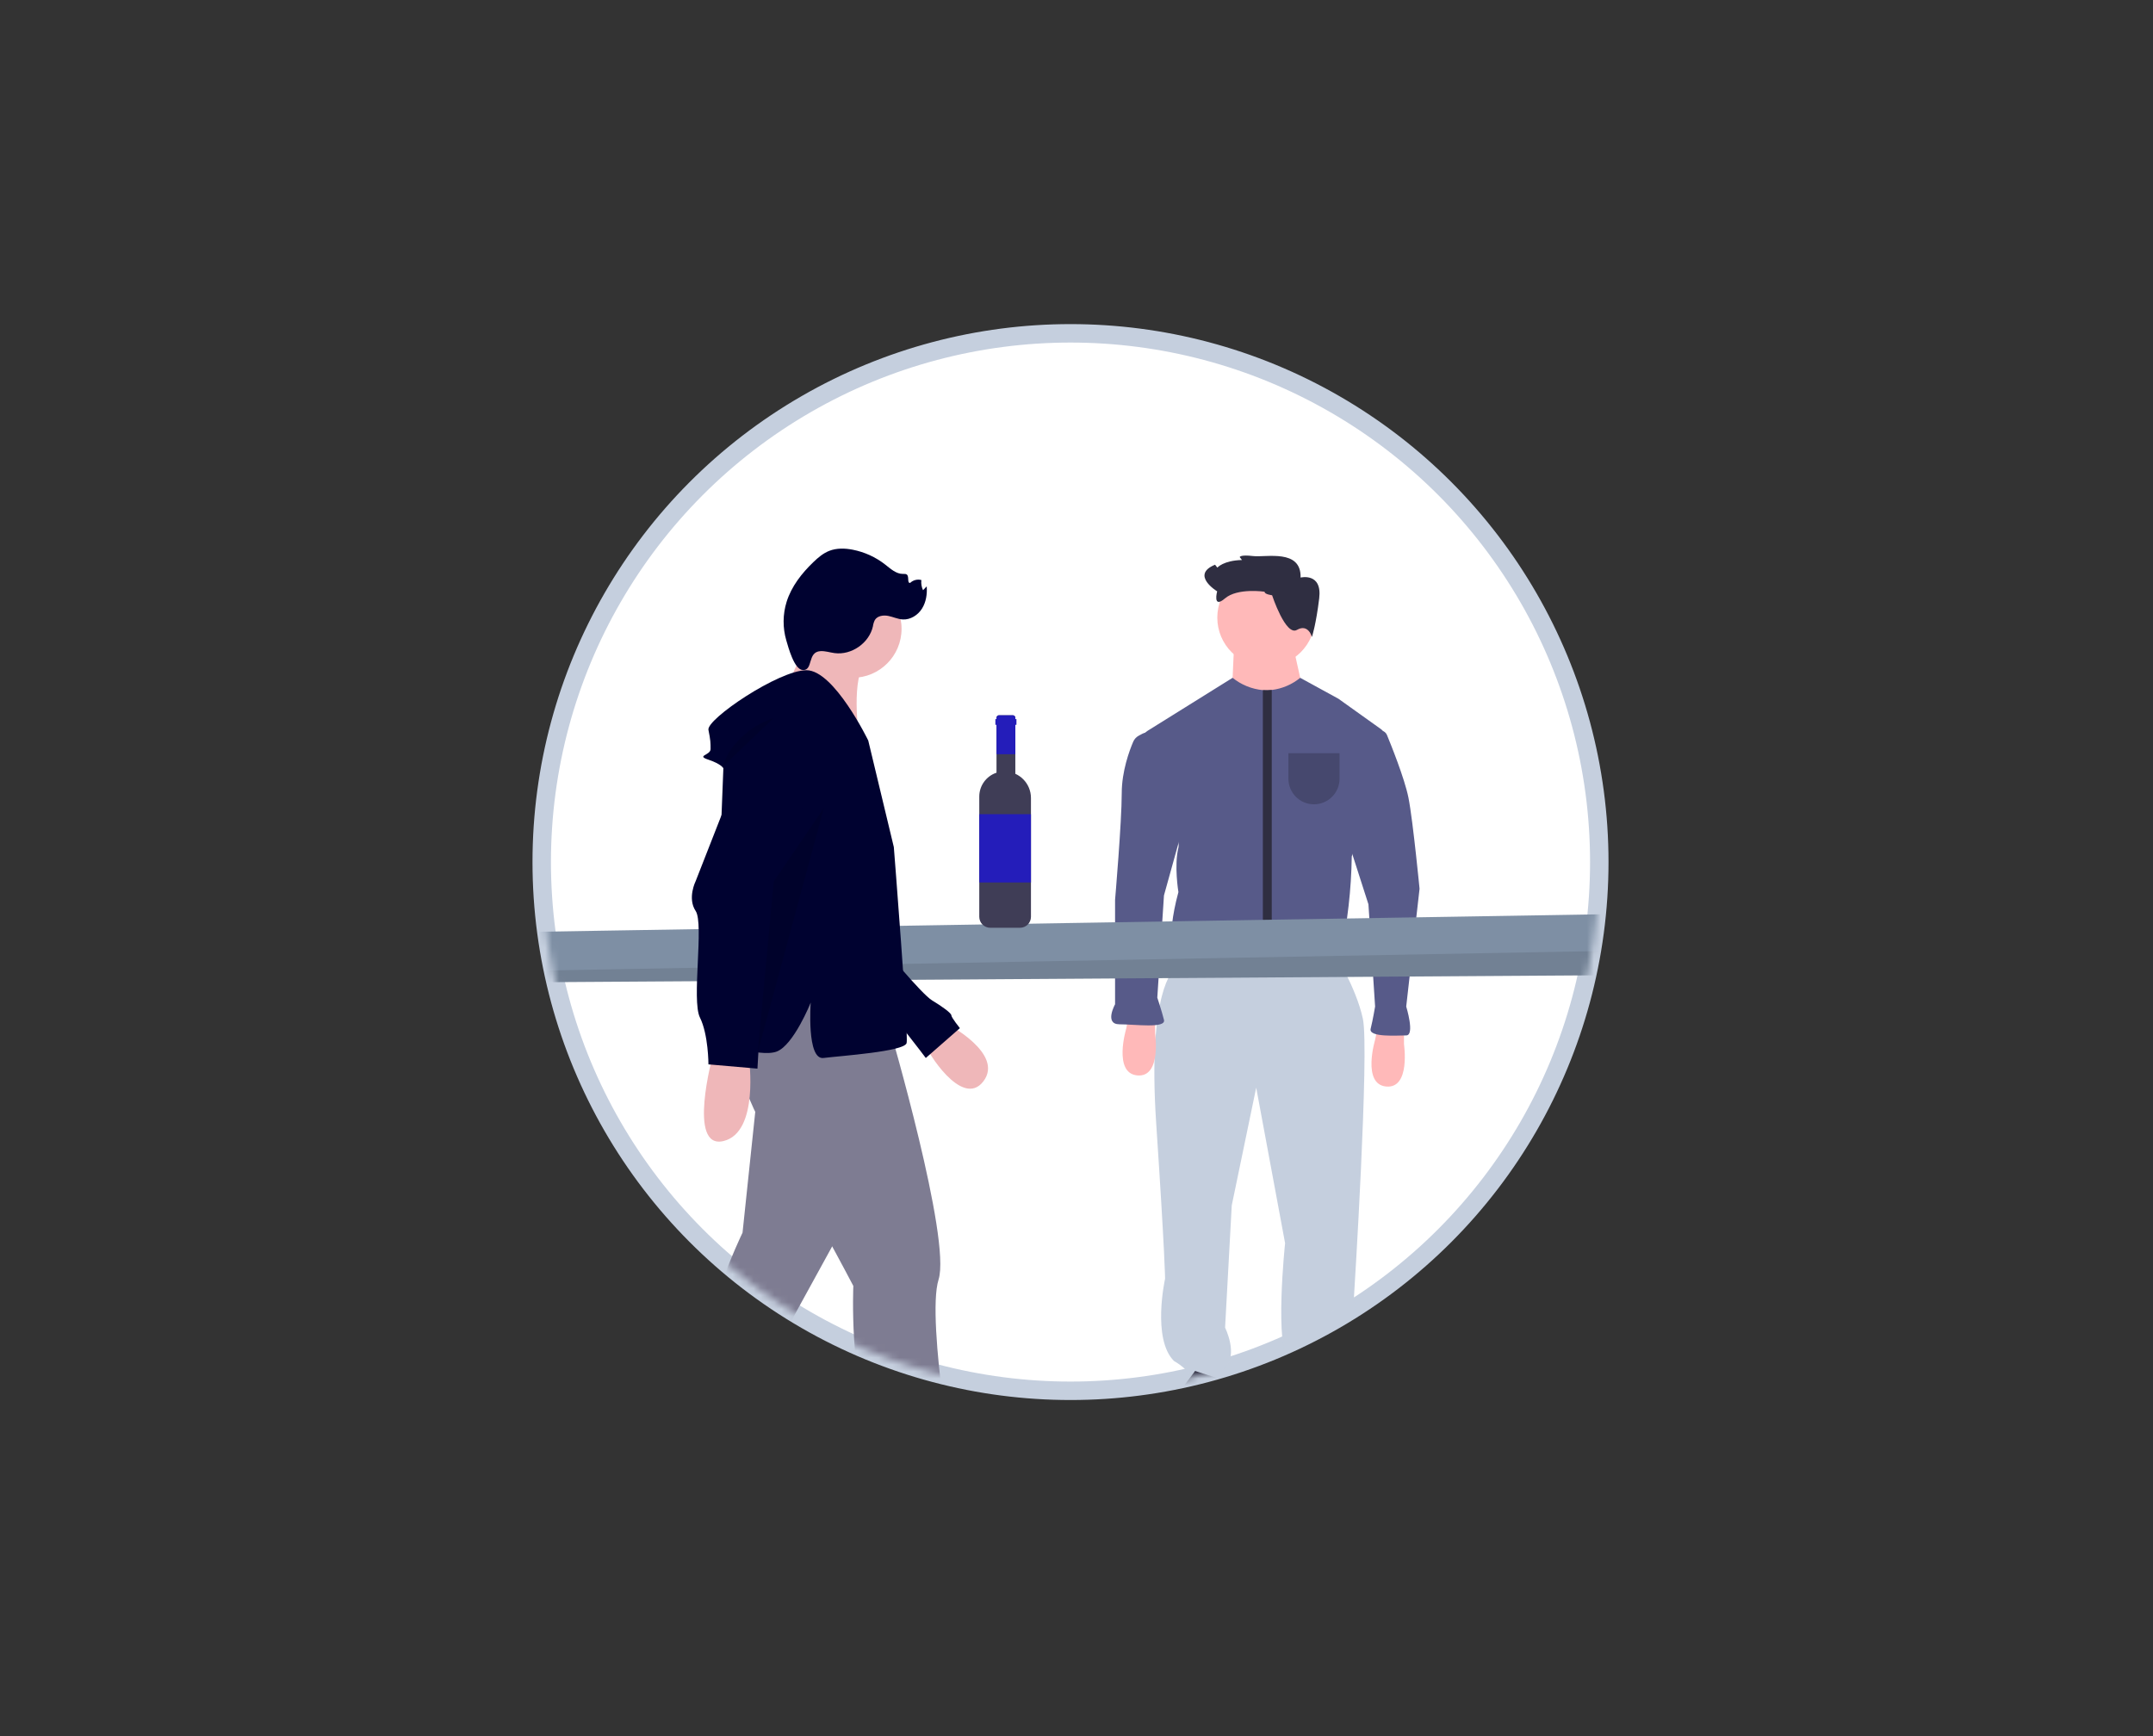 <?xml version="1.0" encoding="UTF-8"?>
<svg width="310px" height="250px" viewBox="0 0 310 250" version="1.1" xmlns="http://www.w3.org/2000/svg" xmlns:xlink="http://www.w3.org/1999/xlink">
    <rect x="0" y="0" width="310" height="250" fill="#333333" stroke="none"/>
    <!-- Generator: Sketch 63.1 (92452) - https://sketch.com -->
    <title>pedir y pagar con movil</title>
    <desc>Created with Sketch.</desc>
    <defs>
        <circle id="path-1" cx="76.137" cy="76.137" r="76.137"></circle>
    </defs>
    <g id="pedir-y-pagar-con-movil" stroke="none" stroke-width="1" fill="none" fill-rule="evenodd">
        <g>
            <rect id="Rectangle-Copy-14" x="0" y="0" width="310" height="250"></rect>
            <g id="Group-8" transform="translate(78, 48)">
                <mask id="mask-2" fill="white">
                    <use xlink:href="#path-1"></use>
                </mask>
                <use id="Mask" stroke="#C5CFDE" stroke-width="2.657" fill="#FFFFFF" xlink:href="#path-1"></use>
                <g mask="url(#mask-2)">
                    <g transform="translate(-11, 31)">
                        <g id="Group-40-Copy-3" stroke-width="1" fill="none" fill-rule="evenodd" transform="translate(93, 1)">
                            <path d="M9.034,59.659 C9.034,59.659 5.194,62.539 6.474,81.739 C7.754,100.939 7.754,104.139 7.754,104.139 C7.754,104.139 5.834,112.779 9.034,115.979 C9.034,115.979 11.914,117.579 10.954,118.539 L15.754,119.179 C15.754,119.179 14.474,118.859 16.394,116.939 C18.314,115.019 16.394,111.179 16.394,111.179 L17.354,93.579 L20.874,76.619 L25.034,99.019 C25.034,99.019 23.434,114.059 25.674,116.299 C27.914,118.539 27.274,120.139 27.274,120.139 L32.074,120.139 C32.074,120.139 30.474,118.539 33.354,117.259 C36.234,115.979 34.954,106.699 34.954,106.699 C34.954,106.699 37.194,71.179 36.234,66.699 C35.274,62.219 32.074,57.099 32.074,57.099 L9.034,59.659 Z" id="Path" fill="#C5CFDE" fill-rule="nonzero"></path>
                            <path d="M12.074,117.419 L9.194,121.259 L6.314,125.739 C6.314,125.739 0.874,132.779 7.594,132.139 C14.314,131.499 13.034,129.259 13.034,129.259 C13.034,129.259 16.554,129.579 16.554,126.699 C16.554,123.819 15.35,118.474 15.35,118.474 L12.074,117.419 Z" id="Path" fill="#2F2E41" fill-rule="nonzero"></path>
                            <path d="M30.314,117.419 L33.194,121.259 L36.074,125.739 C36.074,125.739 41.514,132.779 34.794,132.139 C28.074,131.499 29.354,129.259 29.354,129.259 C29.354,129.259 25.834,129.579 25.834,126.699 C25.834,123.819 27.037,118.474 27.037,118.474 L30.314,117.419 Z" id="Path" fill="#2F2E41" fill-rule="nonzero"></path>
                            <circle id="Oval" fill="#FFB9B9" fill-rule="nonzero" cx="22.314" cy="8.939" r="7.04"></circle>
                            <polygon id="Path" fill="#FFB9B9" fill-rule="nonzero" points="17.674 13.259 17.354 20.299 21.834 27.339 27.594 19.339 26.314 13.579"></polygon>
                            <path d="M34.634,43.339 C34.563,48.074 34.027,52.79 33.034,57.419 L33.674,58.699 C33.674,58.699 28.726,59.483 23.114,60.082 C22.691,60.127 22.262,60.171 21.834,60.216 C16.464,60.747 10.787,61.048 8.394,60.299 L9.034,58.699 C9.034,58.699 7.754,55.499 9.674,48.459 C9.674,48.459 9.034,44.619 9.674,42.059 C10.114,40.298 6.139,31.061 4.551,27.48 C4.189,26.663 4.484,25.703 5.243,25.231 L17.475,17.605 C18.722,18.613 20.238,19.229 21.834,19.378 C22.26,19.408 22.688,19.401 23.114,19.355 C24.617,19.172 26.038,18.565 27.21,17.605 L32.714,20.619 L38.843,24.998 C39.198,25.251 39.359,25.699 39.246,26.12 L34.634,43.339 Z" id="Path" fill="#575A89" fill-rule="nonzero"></path>
                            <path d="M23.114,19.355 L23.114,60.299 L21.834,60.299 L21.834,19.378 C22.26,19.408 22.688,19.401 23.114,19.355 Z" id="Path" fill="#2F2E41" fill-rule="nonzero"></path>
                            <path d="M25.514,28.459 L25.514,32.139 C25.514,34.172 27.161,35.819 29.194,35.819 C31.226,35.819 32.874,34.172 32.874,32.139 L32.874,28.459 L25.514,28.459 Z" id="Path" fill="#000000" fill-rule="nonzero" opacity="0.2"></path>
                            <path d="M23.162,5.717 C23.162,5.717 22.038,5.583 22.083,5.208 C22.083,5.208 18.18,4.621 16.372,6.175 C14.565,7.729 15.252,5.152 15.252,5.152 C15.252,5.152 11.356,2.788 14.951,1.318 L15.28,1.737 C15.28,1.737 16.164,0.703 18.83,0.641 L18.5,0.222 C18.5,0.222 18.545,-0.152 20.417,0.071 C22.29,0.295 27.382,-0.996 27.264,3.168 C27.264,3.168 30.395,2.402 29.947,6.147 C29.5,9.892 28.902,11.72 28.902,11.72 C28.902,11.72 28.377,9.758 26.744,10.703 C25.112,11.647 23.162,5.717 23.162,5.717 Z" id="Path" fill="#2F2E41" fill-rule="nonzero"></path>
                            <path d="M42.154,68.459 L42.154,70.379 C42.154,70.379 43.114,76.779 39.594,76.459 C36.074,76.139 37.994,69.739 37.994,69.739 L38.314,68.139 L42.154,68.459 Z" id="Path" fill="#FFB9B9" fill-rule="nonzero"></path>
                            <path d="M6.314,66.859 L6.314,68.779 C6.314,68.779 7.274,75.179 3.754,74.859 C0.234,74.539 2.154,68.139 2.154,68.139 L2.474,66.539 L6.314,66.859 Z" id="Path" fill="#FFB9B9" fill-rule="nonzero"></path>
                            <path d="M43.869,52.603 L42.474,64.939 C42.474,64.939 43.754,69.099 42.474,69.099 C41.194,69.099 37.034,69.419 37.354,68.139 C37.674,66.859 37.994,64.939 37.994,64.939 L37.034,50.219 L34.154,41.259 L36.912,26.242 C36.986,25.838 37.289,25.515 37.687,25.416 L38.478,25.218 C38.792,25.139 39.125,25.21 39.38,25.411 L39.38,25.411 C39.52,25.521 39.63,25.666 39.699,25.831 C40.186,27.011 42.231,32.047 42.794,34.859 C43.13,36.536 43.552,40.063 43.878,43.035 C44.176,45.733 44.394,47.979 44.394,47.979 L43.869,52.603 Z" id="Path" fill="#575A89" fill-rule="nonzero"></path>
                            <path d="M5.499,25.464 L5.499,25.464 C5.146,25.428 4.789,25.498 4.475,25.665 L3.972,25.933 C3.612,26.124 3.327,26.433 3.166,26.808 C2.638,28.039 1.514,31.035 1.514,34.219 C1.514,38.379 0.554,49.579 0.554,49.579 L0.554,64.619 C0.554,64.619 -1.046,67.499 1.194,67.499 C3.434,67.499 7.914,68.139 7.594,66.859 C7.274,65.579 6.634,63.659 6.634,63.659 L7.594,48.939 L10.794,37.419 L7.012,26.655 C6.781,25.999 6.192,25.535 5.499,25.464 Z" id="Path" fill="#575A89" fill-rule="nonzero"></path>
                        </g>
                        <path d="M168.262,54.958 L168.262,58.84 C168.262,60.262 166.112,61.42 163.439,61.437 L9.839,62.446 C9.089,62.451 8.367,62.296 7.834,62.016 C7.3,61.735 7,61.353 7,60.954 L7,56.663 C7,55.864 8.193,55.209 9.694,55.185 L163.797,52.655 C164.968,52.636 166.104,52.87 166.946,53.304 C167.787,53.738 168.262,54.335 168.262,54.958 L168.262,54.958 Z" id="Path" fill="#7E8FA4" fill-rule="nonzero"></path>
                        <path d="M168.262,57.856 L168.262,58.893 C168.262,60.294 166.112,61.435 163.439,61.452 L9.839,62.446 C9.089,62.451 8.367,62.298 7.834,62.022 C7.3,61.746 7,61.369 7,60.976 L7,60.84 L168.262,57.856 Z" id="Path" fill="#000000" fill-rule="nonzero" opacity="0.1"></path>
                        <g id="Group-7" stroke-width="1" fill="none" fill-rule="evenodd" transform="translate(74, 24)">
                            <path d="M6.323,9.207 C5.996,8.88 5.613,8.615 5.192,8.425 L5.192,0.357 C5.192,0.16 5.032,1.03170805e-13 4.835,1.03170805e-13 L2.838,1.03170805e-13 C2.641,1.03170805e-13 2.481,0.16 2.481,0.357 L2.481,8.27 C1,8.761 0,10.146 -4.5723425e-14,11.706 L-4.5723425e-14,29.014 C-4.5723425e-14,29.434 0.167,29.838 0.465,30.135 C0.762,30.433 1.165,30.6 1.586,30.6 L5.865,30.6 C6.736,30.6 7.443,29.893 7.443,29.021 L7.443,11.91 C7.444,10.896 7.041,9.923 6.323,9.207 Z" id="Path" fill="#3F3D56" fill-rule="nonzero"></path>
                            <rect id="Rectangle" fill="#241DBA" fill-rule="nonzero" x="2.07647195e-06" y="14.243" width="7.443" height="9.832"></rect>
                            <path d="M5.353,0.551 L5.192,0.551 L5.192,0.357 C5.192,0.16 5.032,-4.68958206e-15 4.835,-4.68958206e-15 L2.838,-4.68958206e-15 C2.641,-4.68958206e-15 2.481,0.16 2.481,0.357 L2.481,0.551 L2.32,0.551 L2.32,1.378 L2.481,1.378 L2.481,5.605 L5.192,5.605 L5.192,1.378 L5.353,1.378 L5.353,0.551 Z" id="Path" fill="#241DBA" fill-rule="nonzero"></path>
                        </g>
                        <g id="Group-112-Copy-4" stroke-width="1" fill="none" fill-rule="evenodd">
                            <path d="M69.367,68.44 C69.367,68.44 77.651,72.735 74.583,76.724 C71.515,80.712 66.299,72.122 66.299,71.508 C66.299,70.894 69.367,68.44 69.367,68.44 Z" id="Path" fill="#EFB7B9" fill-rule="nonzero"></path>
                            <path d="M60.163,57.395 C60.163,57.395 65.685,64.145 67.22,65.065 C68.754,65.986 69.981,66.906 69.981,67.213 C69.981,67.52 71.208,69.054 71.208,69.054 L66.299,73.349 C66.299,73.349 60.777,65.986 60.163,65.986 C59.549,65.986 60.163,57.395 60.163,57.395 Z" id="Path" fill="#000230" fill-rule="nonzero"></path>
                            <polygon id="Path" fill="#EFB7B9" fill-rule="nonzero" points="32.551 136.244 28.869 142.38 34.392 144.834 39.607 143.3 36.539 135.63"></polygon>
                            <path d="M42.982,69.36 L39.914,98.507 C39.914,98.507 33.164,112.313 33.164,123.358 C33.164,134.403 30.71,137.471 30.71,137.471 L38.38,138.698 L46.664,111.699 L60.47,86.541 L56.481,61.383 L49.732,58.929 L42.982,69.36 Z" id="Path" fill="#7E7C92" fill-rule="nonzero"></path>
                            <path d="M31.937,142.073 C31.937,142.073 29.636,138.851 29.636,139.772 C29.636,140.692 25.187,150.97 28.869,150.97 C32.551,150.97 42.368,150.357 44.209,150.97 C46.05,151.584 52.186,150.357 51.573,146.675 C50.959,142.993 43.596,143.3 43.596,143.3 C43.596,143.3 39.158,137.114 38.002,139.287 L36.846,141.459 L31.937,142.073 Z" id="Path" fill="#000230" fill-rule="nonzero"></path>
                            <polygon id="Path" fill="#EFB7B9" fill-rule="nonzero" points="65.072 136.244 61.39 142.38 66.913 144.834 72.128 143.3 69.06 135.63"></polygon>
                            <path d="M64.458,142.073 C64.458,142.073 62.157,139.158 62.157,140.079 C62.157,140.999 57.709,150.97 61.39,150.97 C65.072,150.97 74.89,150.357 76.73,150.97 C78.571,151.584 84.707,150.357 84.094,146.675 C83.48,142.993 76.117,143.3 76.117,143.3 C76.117,143.3 71.679,137.114 70.523,139.287 L69.367,141.459 L64.458,142.073 Z" id="Path" fill="#000230" fill-rule="nonzero"></path>
                            <path d="M38.073,69.054 C38.073,69.054 38.994,77.337 43.902,85.007 C48.811,92.677 55.868,106.177 55.868,106.177 C55.868,106.177 55.254,119.676 58.629,127.346 C62.004,135.016 62.617,139.005 62.617,139.005 L70.901,136.857 C70.901,136.857 66.299,111.086 68.14,105.256 C69.981,99.427 61.083,69.054 61.083,69.054 L52.8,61.997 L42.062,60.77 L38.073,69.054 Z" id="Path" fill="#7E7C92" fill-rule="nonzero"></path>
                            <circle id="Oval" fill="#EFB7B9" fill-rule="nonzero" cx="55.755" cy="11.546" r="7.056"></circle>
                            <path d="M49.99,11.901 L46.297,19.801 L56.665,26.983 C56.665,26.983 55.445,18.43 57.744,16.264 C60.043,14.098 49.99,11.901 49.99,11.901 Z" id="Path" fill="#EFB7B9" fill-rule="nonzero"></path>
                            <path d="M58.015,27.635 C58.015,27.635 53.107,17.511 49.118,17.511 C45.13,17.511 34.698,24.567 35.005,26.101 C35.312,27.635 35.312,27.942 35.312,28.862 C35.312,29.783 33.164,29.783 35.005,30.396 C36.846,31.01 37.153,31.624 37.153,31.624 L35.619,70.894 C35.619,70.894 42.368,73.349 44.823,72.428 C47.277,71.508 49.732,65.372 49.732,65.372 C49.732,65.372 49.118,73.656 51.573,73.349 C54.027,73.042 63.231,72.428 63.538,71.201 C63.845,69.974 61.697,42.975 61.697,42.975 L58.015,27.635 Z" id="Path" fill="#000230" fill-rule="nonzero"></path>
                            <path d="M35.619,73.042 C35.619,73.042 31.937,86.541 37.153,85.314 C42.368,84.087 40.834,73.349 40.834,73.349 L35.619,73.042 Z" id="Path" fill="#EFB7B9" fill-rule="nonzero"></path>
                            <path d="M42.062,25.181 L33.164,47.884 C33.164,47.884 31.937,50.339 33.164,52.179 C34.391,54.02 32.551,65.065 33.778,67.52 C35.005,69.974 35.005,74.269 35.005,74.269 L42.062,74.883 L43.596,47.884 L51.573,30.703 C51.573,30.703 50.959,23.647 42.062,25.181 Z" id="Path" fill="#000230" fill-rule="nonzero"></path>
                            <path d="M44.363,24.414 C44.363,24.414 38.84,25.948 36.999,31.47 L44.363,24.414 Z" id="Path" fill="#000000" fill-rule="nonzero" opacity="0.1"></path>
                            <path d="M51.131,14.765 C51.818,14.724 52.488,14.956 53.17,15.047 C55.609,15.37 58.146,13.6 58.685,11.2 C58.728,10.88 58.824,10.569 58.967,10.28 C59.343,9.667 60.198,9.551 60.902,9.692 C61.607,9.833 62.275,10.162 62.993,10.2 C64.101,10.258 65.165,9.576 65.756,8.636 C66.346,7.697 66.514,6.541 66.434,5.434 L65.903,5.991 C65.687,5.535 65.603,5.027 65.662,4.525 C65.09,4.372 64.479,4.529 64.05,4.937 C63.582,4.987 63.935,4.068 63.587,3.751 C63.441,3.618 63.218,3.643 63.021,3.645 C62.024,3.654 61.218,2.892 60.432,2.279 C59.072,1.218 57.481,0.492 55.787,0.16 C54.662,-0.06 53.465,-0.095 52.398,0.324 C51.522,0.668 50.788,1.295 50.109,1.948 C48.438,3.554 46.959,5.442 46.264,7.653 C45.699,9.465 45.683,11.403 46.218,13.223 C46.498,14.169 47.342,17.406 48.578,17.482 C50.131,17.576 49.198,14.88 51.131,14.765 Z" id="Path" fill="#000230" fill-rule="nonzero"></path>
                            <polygon id="Path" fill="#000000" fill-rule="nonzero" opacity="0.1" points="51.632 37.334 44.407 47.931 42.096 72.548"></polygon>
                            <rect id="Rectangle" fill="#3F3D56" fill-rule="nonzero" x="0.088" y="150.78" width="113.446" height="1"></rect>
                        </g>
                    </g>
                </g>
            </g>
        </g>
    </g>
</svg>